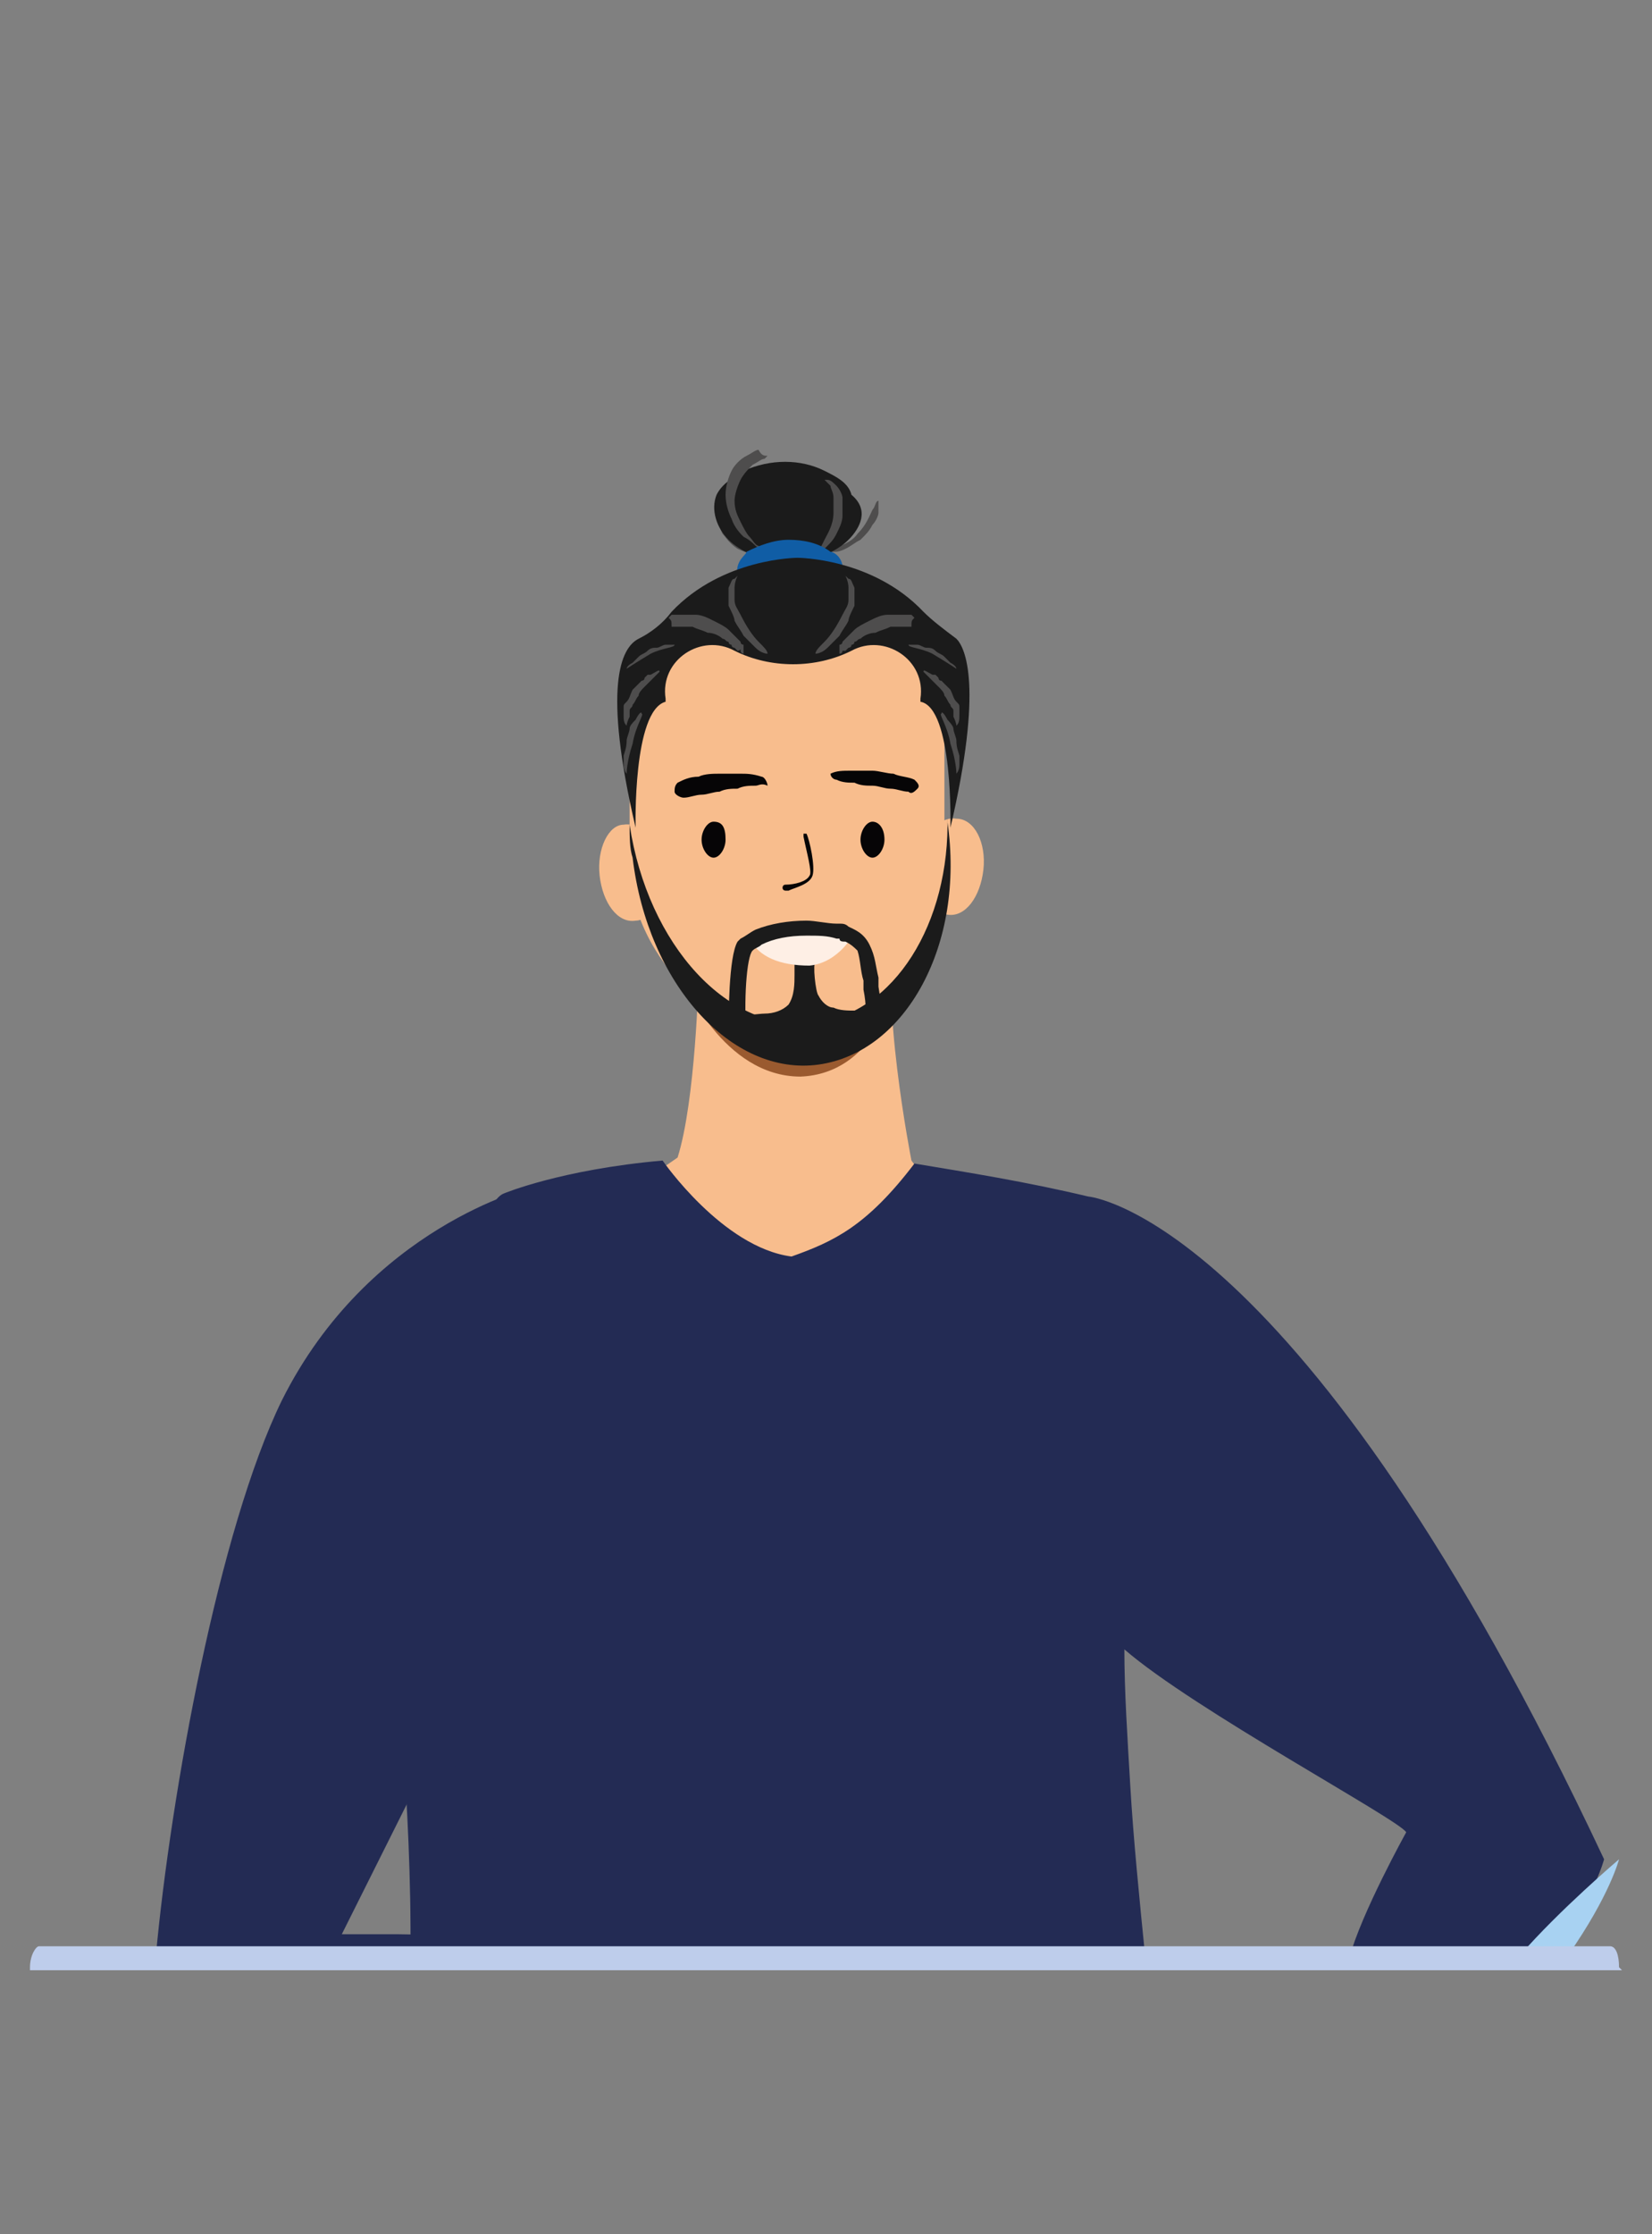 <svg enable-background="new 0 0 55.1 74.5" viewBox="0 0 55.1 74.5" xmlns="http://www.w3.org/2000/svg"><rect x="0" y="0" width="55.1" height="74.5" fill="#808080" stroke="none"/><path d="m32.8 29c-.1.9-.6 1.6-1.2 1.5s-1-.8-.9-1.7.6-1.6 1.2-1.5c.6 0 1 .8.9 1.7z" fill="#f8bd8d"/><path d="m22 29c.1.9-.3 1.7-.8 1.7-.6.1-1.1-.6-1.2-1.5s.3-1.7.8-1.7c.6-.1 1.1.6 1.2 1.5z" fill="#f8bd8d"/><path d="m25.3 28.9c-.1.9.3 1.7.9 1.7.6.1 1.1-.6 1.2-1.5s-.3-1.7-.9-1.7c-.5-.1-1.1.6-1.2 1.5z" fill="#f8bd8d"/><path d="m23.3 32.6s-.1 4.1-.7 6l-4.2 2.9 15.8 2.4-3.8-5.2s-1.1-5.6-.5-7.6c.6-2.1-6.6 1.5-6.6 1.5z" fill="#f8bd8d"/><path d="m22.8 32.7s1.3 3.2 3.9 3.2c2.5-.1 3.1-2.9 3.1-2.9z" fill="#9a5a2f"/><path d="m26.3 34.8c-1.9 0-5.3-2.7-5.3-6v-5.1c0-1.2.8-2.2 1.7-2.2h7.1c1 0 1.7 1 1.7 2.2v4.9c.1 3.4-3 6.3-5.2 6.2z" fill="#f8bd8d"/><path d="m36.3 39.9c-2.1-.5-4-.8-5.8-1.1-1.6 2.1-2.7 2.6-4.1 3.1-2.3-.3-4.3-3.2-4.3-3.2-3.4.3-5.3 1.1-5.3 1.1-1.3.5-3 10.5-3.2 16.1 0 .7-.1 1.3 0 1.9.1 2.5.1 5 .1 7.5h.1.6.6.4.3.5.3.1.2.2.1.2.6.6.3.5.2.2.1.2.2.3.4.2.3.4.4.1.1.4.4.3.5.3.3.6.3.3.6.5.3.1.3.1.5.5.4.3.2.5.4.7.3.1.5.6.3.1.2.1.1.1.5.1.1.1.1.2.1.4.1.2.3.1.1s0 0 0 0h.1.1.1.1.1.1.2.6.1.1.6c-.2-2-.4-4-.5-5.7s-.2-3.2-.2-4.6c2.3 2 9.2 5.7 9.4 6.1 0 0-1.5 2.7-1.9 4.2h.3c.2 0 .4-.1.6-.1.4 0 .8 0 1.1.1.3 0 .6-.1.9-.1.4 0 .8.1 1.2.2.4-.1.9-.2 1.3-.2h.4.2.2.2.2.2c1.4-2 1.7-3.2 1.7-3.2-10.1-21.5-17.2-22.1-17.2-22.1z" fill="#232b54"/><path d="m13.7 65.2h.1.6.6.4.3.5.3.1.2.2.1.2.6.3c-1.7-4.4-4.5-8.8-4.8-9.3 0 .7-.1 1.3 0 1.9.2 2.4.3 4.9.3 7.4z" fill="#232b54"/><path d="m50.8 65.2h.4.2.2.2.2.3c1.4-2 1.7-3.2 1.7-3.2s-2 1.7-3.3 3.2z" fill="#a8d2f2"/><path d="m26.4 64.7-13.1-.2h-1.9l7.8-15.6-1.5-9.3s-5.4 1.3-8.3 7.1c-2.1 4.3-3.7 13.1-4.2 18.5h.1.4.1.2.6.6.3.6.6.6.6.3.3.3.4.2.2.3.2.3.5.5.2.3.6.6.4.3.5.3.1.2.2.1.2.6.6.3.5.2.2.1.2.2.3.4.2.3.4.4.1.1.4.4.3.5.3.3.6.3.3.5z" fill="#232b54"/><path d="m29.3 16.7v.1s0 .2 0 .3-.1.3-.2.4c-.1.2-.2.3-.4.5-.2.1-.3.2-.5.3s-.3.1-.4.1-.2 0-.3 0-.1 0-.1 0 .2-.1.4-.1c.2-.1.6-.2.8-.5.3-.3.4-.6.5-.8.1-.1.1-.3.2-.3z" fill="#4e4d4d"/><path d="m25.6 18.5s-.1.1-.3 0c-.2 0-.5-.1-.7-.2-.3-.2-.4-.4-.5-.5-.1-.2-.1-.3-.1-.3s.1.1.2.2.3.3.5.4.5.2.6.3c.2.1.3.1.3.1z" fill="#4e4d4d"/><path d="m28.3 18c-.4.4-1 .6-1.5.8-.2.1-.3.1-.5.2-.1 0-.3-.1-.5-.2-.5-.2-1.1-.4-1.5-.8s-.6-1-.4-1.5c.2-.4.6-.6.9-.8.9-.4 1.9-.4 2.7 0 .4.2.8.4.9.8.6.5.3 1.1-.1 1.5z" fill="#1b1b1b"/><path d="m25.6 15.2c-.1.1-.1.1 0 0-.1.1-.1.1-.1.1-.1 0-.2.1-.4.2-.1.1-.3.3-.4.5s-.2.5-.2.7c0 .3.1.5.2.7s.2.4.3.5.2.3.3.3c.1.1.1.1.1.1s-.1 0-.2-.1-.2-.2-.4-.3c-.1-.1-.3-.3-.4-.6-.1-.2-.2-.5-.2-.8s.1-.6.2-.8.3-.4.5-.5.3-.2.4-.2c.1.2.2.2.3.2-.1 0-.1 0 0 0z" fill="#4e4d4d"/><path d="m27.5 16h.1c.1 0 .2.1.3.2s.2.3.2.4v.6c0 .2-.1.4-.2.6s-.2.3-.3.4-.2.2-.2.2-.1.1-.1 0c0 0 .1-.2.2-.4s.3-.5.3-.9c0-.2 0-.3 0-.5s-.1-.3-.1-.4c0 0-.1-.1-.2-.2z" fill="#4e4d4d"/><path d="m28.1 19.2h-3.5c-.1-.5.3-.7.3-.8.4-.2.9-.4 1.4-.4s1 .1 1.4.4c.1 0 .5.2.4.8z" fill="#105da5"/><path d="m31.7 27.6s.1-4-1-4.2c0 0 0 0 0-.1.2-1.3-1.2-2.2-2.3-1.6-1.2.6-2.7.6-3.9 0-1.1-.6-2.5.3-2.3 1.6v.1c-1.1.3-1 4.2-1 4.2-1.1-4.7-.5-6 .1-6.3.4-.2.8-.5 1.1-.9 1.7-1.8 4.2-1.8 4.2-1.8s2.5 0 4.2 1.8c.3.3.7.6 1.1.9.3.3.9 1.6-.2 6.3z" fill="#1b1b1b"/><g fill="#4e4d4d"><path d="m28.5 20.2c0-.1 0-.2 0-.3s0-.2 0-.3c-.1-.2-.1-.3-.2-.3-.1-.1-.1-.1-.1-.1s.1.2.1.4v.2.2c0 .2-.1.3-.2.5-.2.4-.4.7-.6.9s-.3.3-.3.4c0 0 .2 0 .4-.2l.4-.4c.1-.2.2-.3.3-.5 0-.1.1-.3.2-.5z"/><path d="m30.5 20.6s0 0-.1-.1c0 0 0 0-.1 0 0 0 0 0-.1 0s-.1 0-.2 0h-.1-.1c-.1 0-.2 0-.2 0-.2 0-.4.1-.6.2s-.4.2-.5.3-.1.1-.2.2c0 0-.1.1-.1.1s-.1.1-.1.1c0 .1-.1.1-.1.1v.1.1.1s.1 0 .1-.1h.1s.1-.1.1-.1.1 0 .1-.1c0 0 .1 0 .1-.1.1 0 .1-.1.2-.1.1-.1.3-.2.5-.2.2-.1.3-.1.5-.2h.2.1.1.2.1c0-.2 0-.2.1-.3 0 .1 0 .1 0 0z"/><path d="m31.9 22.3s0-.1-.2-.2c-.1-.1-.1-.1-.2-.2s-.2-.1-.3-.2-.2-.1-.3-.1-.2-.1-.3-.1c-.2 0-.3 0-.3 0 0 .1.4.1.8.3.5.3.8.5.8.5z"/><path d="m32 23.8c0-.1 0-.1 0 0 0-.1 0-.1 0-.2s0-.1-.1-.2-.1-.2-.2-.4c-.1-.1-.2-.2-.3-.3-.1 0-.1-.1-.1-.1s0 0-.1-.1c0 0 0 0-.1 0-.2-.1-.3-.2-.3-.1 0 0 .1.1.2.2 0 0 0 0 .1.1 0 0 0 0 .1.1 0 0 .1.1.1.1.1.1.2.2.2.3.1.1.1.2.2.3 0 .1.1.1.1.2v.1.1c.1.2.1.3.1.3.1-.1.1-.2.1-.4z"/><path d="m31.9 24.7c0-.1-.1-.3-.1-.4s-.2-.3-.2-.3c-.1-.2-.2-.3-.2-.2-.1 0 .2.4.3 1 .2.6.2 1 .2 1s.1-.1.1-.3c0-.1 0-.2 0-.3-.1-.3-.1-.4-.1-.5z"/><path d="m24.3 20.2c0-.1 0-.2 0-.3s0-.2 0-.3c.1-.2.1-.3.2-.3.1-.1.1-.1.1-.1s-.1.2-.1.4v.2.2c0 .2.1.3.2.5.2.4.4.7.6.9s.3.3.3.4c0 0-.2 0-.4-.2-.1-.1-.2-.2-.4-.4-.1-.2-.2-.3-.3-.5 0-.1-.1-.3-.2-.5z"/><path d="m22.3 20.6s0 0 .1-.1h.1.1.2.1.1.2c.2 0 .4.1.6.2s.4.2.5.3l.2.2s.1.1.1.1.1.1.1.1c0 .1.1.1.1.1v.1.1.1s-.1 0-.1-.1 0 0-.1 0c0 0-.1-.1-.1-.1s-.1 0-.1-.1c0 0-.1 0-.1-.1-.1 0-.1-.1-.2-.1-.1-.1-.3-.2-.5-.2-.2-.1-.3-.1-.5-.2-.1 0-.2 0-.2 0h-.1-.1c-.1 0-.1 0-.2 0h-.1c0-.2 0-.2-.1-.3 0 .1 0 .1 0 0z"/><path d="m20.9 22.3s0-.1.2-.2c.1-.1.1-.1.2-.2s.2-.1.3-.2.2-.1.3-.1.2-.1.3-.1h.3c0 .1-.4.1-.8.3-.5.3-.8.5-.8.5z"/><path d="m20.8 23.8c0-.1 0-.1 0 0 0-.1 0-.1 0-.2s0-.1.1-.2.1-.2.2-.4c.1-.1.2-.2.3-.3.1 0 .1-.1.1-.1s0 0 .1-.1h.1c.2-.1.3-.2.3-.1 0 0-.1.1-.2.2 0 0 0 0-.1.1 0 0 0 0-.1.1 0 0-.1.1-.1.1-.1.1-.2.2-.2.3-.1.1-.1.2-.2.3 0 .1-.1.1-.1.2v.1.1c-.1.2-.1.3-.1.3-.1-.1-.1-.2-.1-.4z"/><path d="m20.9 24.7c0-.1.1-.3.1-.4s.1-.2.2-.3c.1-.2.2-.3.2-.2.1 0-.2.4-.3 1-.2.6-.2 1-.2 1s-.1-.1-.1-.3c0-.1 0-.2 0-.3.1-.3.1-.4.1-.5z"/></g><path d="m25.2 26.2c-.2 0-.4 0-.6.1-.2 0-.4 0-.6.1-.2 0-.4.1-.6.1s-.4.1-.6.1c-.1 0-.3-.1-.3-.2s0-.2.1-.3c.2-.1.4-.2.7-.2.2-.1.5-.1.7-.1h.7c.2 0 .4 0 .7.1.1 0 .2.2.2.3-.2-.1-.3 0-.4 0z" fill="#060506"/><path d="m27.7 25.8c.2-.1.4-.1.7-.1h.7c.2 0 .5.1.7.1.2.1.5.1.7.2.1.1.2.2.1.3s-.2.2-.3.1c-.2 0-.4-.1-.6-.1s-.4-.1-.6-.1-.4 0-.6-.1c-.2 0-.4 0-.6-.1-.1 0-.2-.1-.2-.2-.1.1 0 0 0 0z" fill="#060506"/><path d="m24.2 28c0 .3-.2.6-.4.6s-.4-.3-.4-.6.2-.6.4-.6c.3 0 .4.2.4.6z" fill="#060506"/><path d="m29.5 28c0 .3-.2.6-.4.6s-.4-.3-.4-.6.2-.6.4-.6.4.2.4.6z" fill="#060506"/><path d="m24.7 33.8c.1.1.6 0 .8 0 .3 0 .6-.1.8-.3.2-.3.2-.7.2-1 0-.1 0-.3 0-.4h.7c-.1 0 0 1 .1 1.1.1.2.3.4.5.4.2.1.5.1.7.1.1 0 .6 0 .6-.1 0 .1-.1.1-.1.1-.4.3-.8.6-1.3.9 0 0-1.9 0-2-.1 0 .1-1-.7-1-.7z" fill="#1b1b1b"/><path d="m25 31.3s2.4-.4 3.5-.2c0 0-.5 1-1.5 1.1-1 0-1.7-.3-2-.9z" fill="#feefe5"/><path d="m24.3 34.5c0-.6 0-2.6.3-3.1l.1-.1c.2-.1.3-.2.5-.3.5-.2 1.1-.3 1.7-.3.3 0 .7.1 1 .1h.1c.1 0 .2 0 .3.1.2.1.5.2.7.6s.2.7.3 1.1v.3c.1.6.1 1 0 1.5l-.5-.1c.1-.4.1-.8 0-1.3 0-.1 0-.2 0-.3-.1-.3-.1-.7-.2-1-.1-.1-.2-.2-.4-.3-.1 0-.2 0-.2-.1h-.1c-.3-.1-.6-.1-1-.1-.6 0-1.1.1-1.5.3-.1.1-.2.1-.3.2-.2.2-.3 1.7-.2 2.9z" fill="#1b1b1b"/><path d="m27.3 35.5c-2.9.4-5.7-2.7-6.2-6.9-.1-.3-.1-.7-.1-1.1.6 4 3.3 7 6.2 6.6 2.6-.3 4.5-3.3 4.4-6.9v.2c.6 4.1-1.4 7.7-4.3 8.1z" fill="#1b1b1b"/><path d="m26.3 29.7c-.1 0-.1 0-.1 0s-.1 0-.1-.1c0 0 0-.1.1-.1.3 0 .7-.1.8-.3.1-.1-.1-.8-.2-1.3v-.1h.1c.1.2.3 1.1.2 1.4s-.6.4-.8.5z" fill="#060506"/><path d="m54.1 65.7h-53.1v-.1c0-.4.2-.7.3-.7h52.4c.2 0 .3.3.3.7z" fill="#becdeb"/></svg>